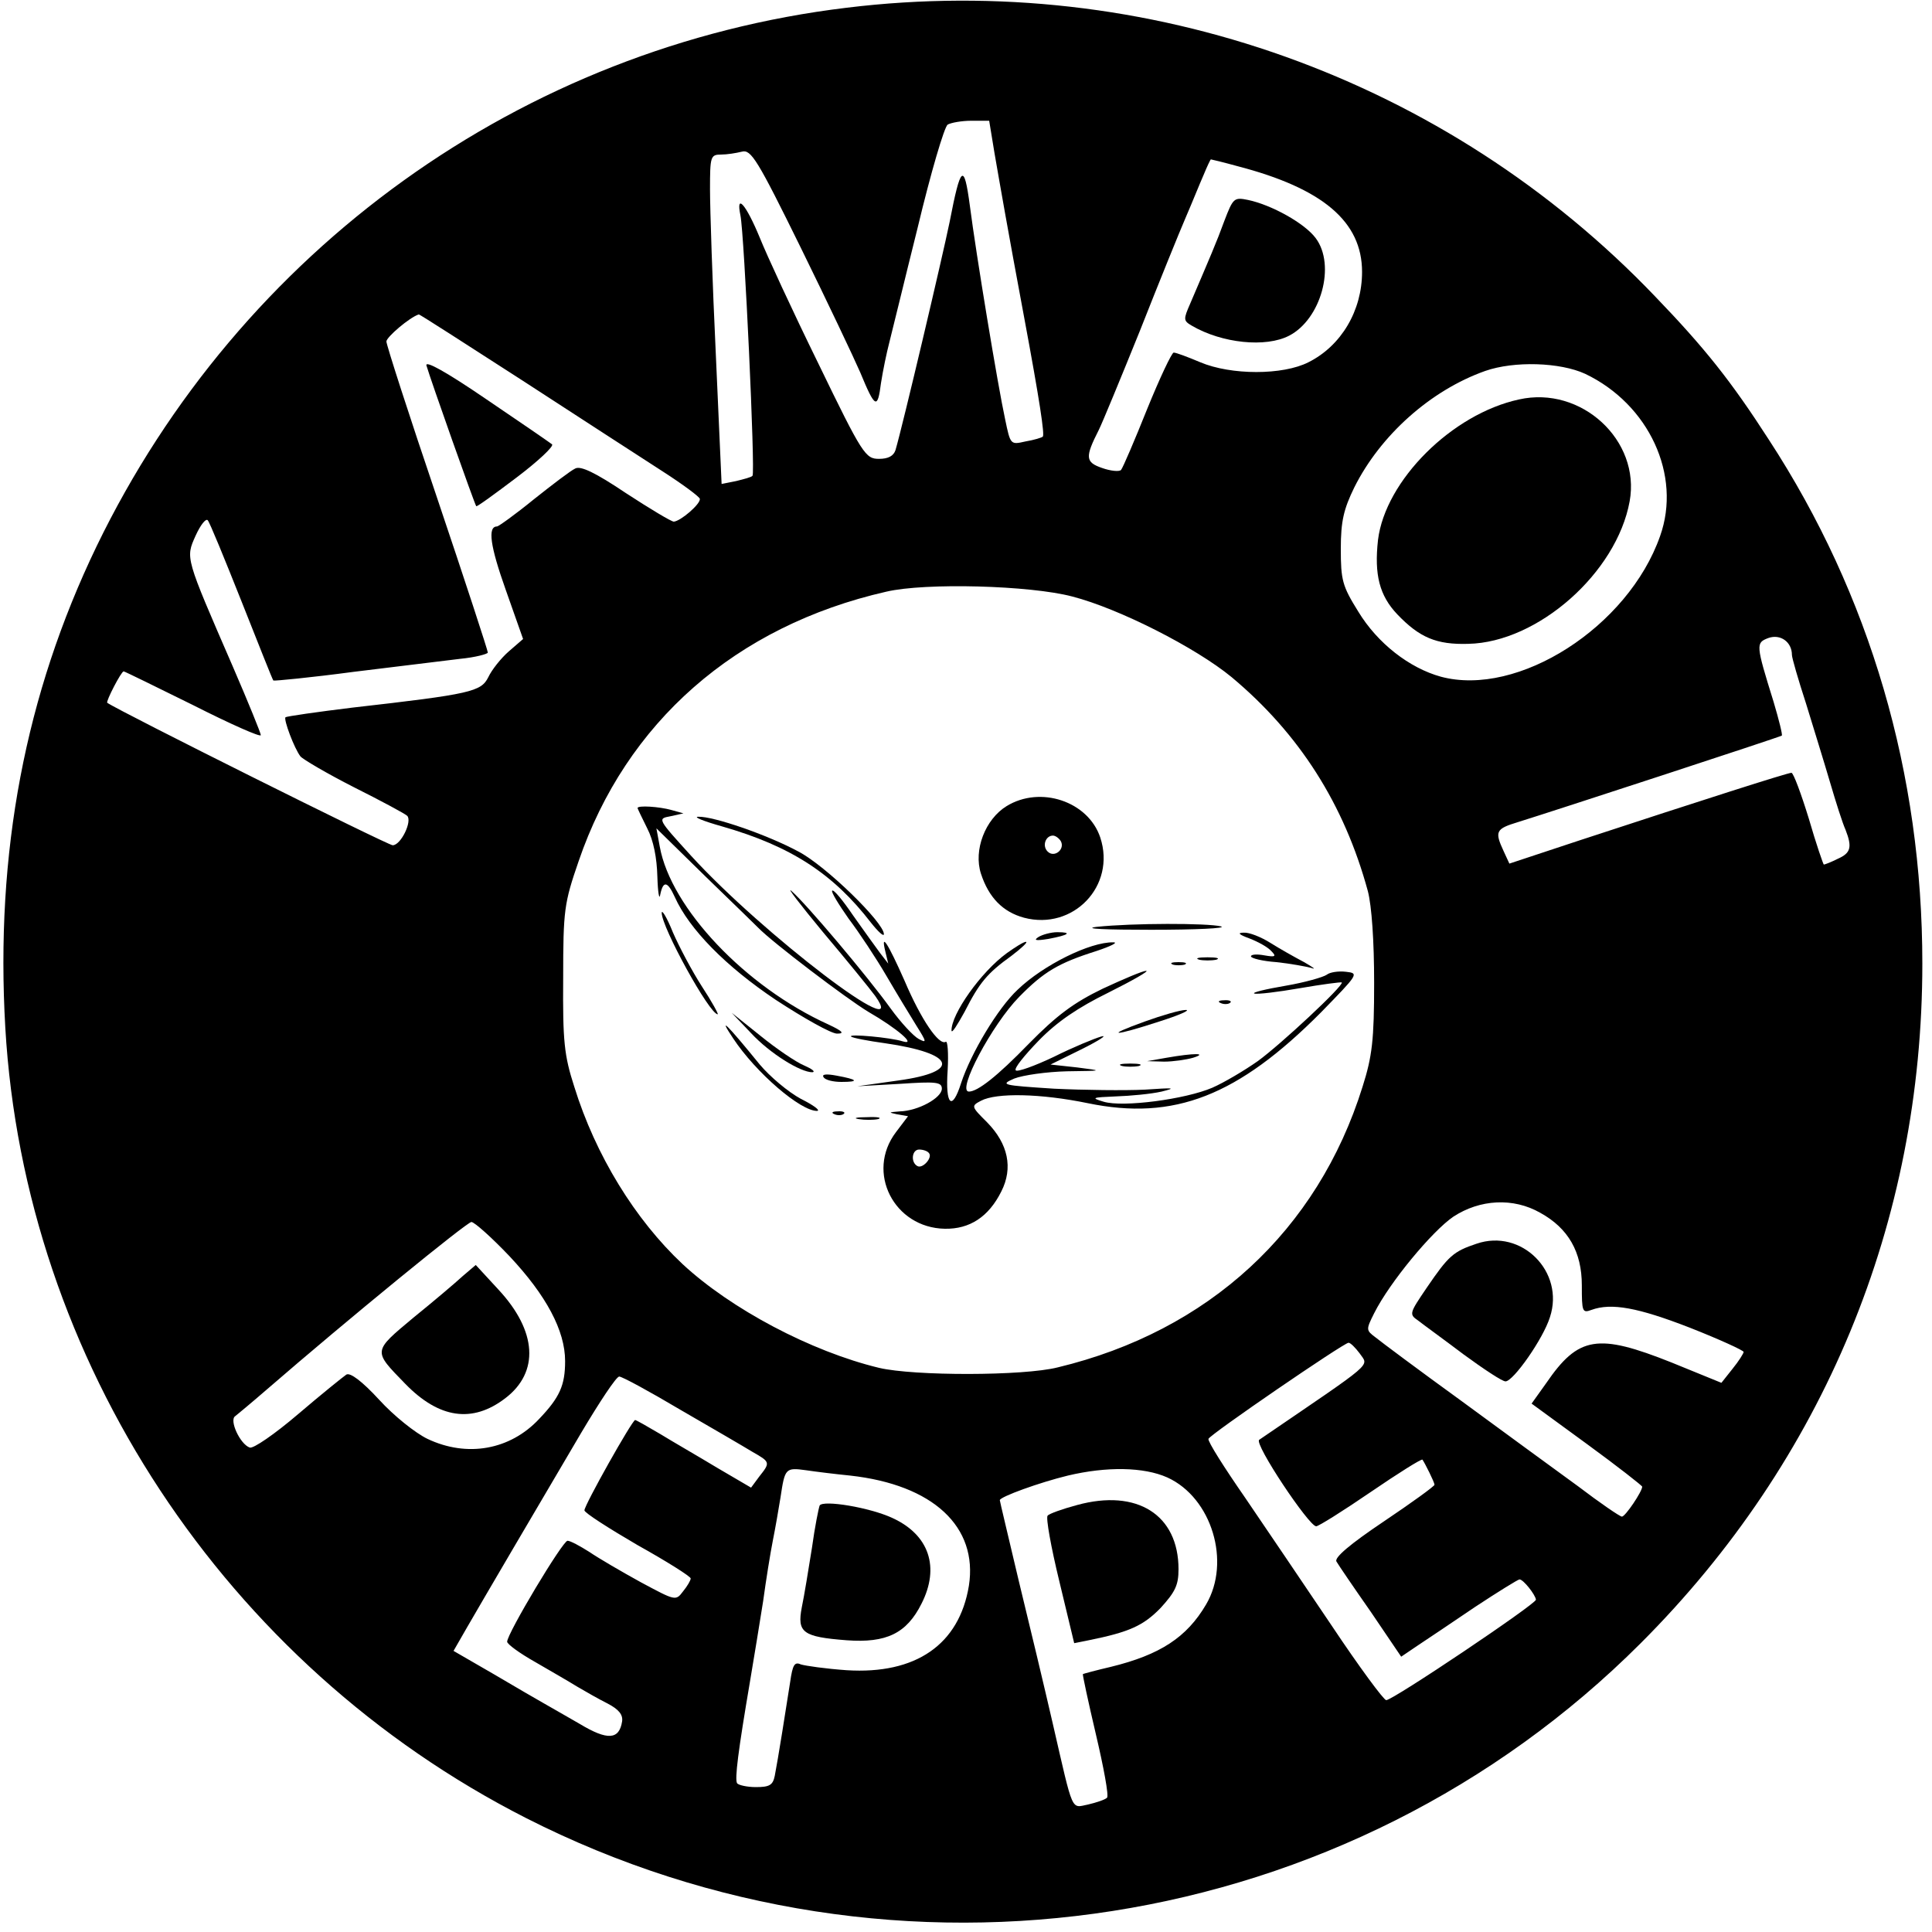 <?xml version="1.0" standalone="no"?>
<!DOCTYPE svg PUBLIC "-//W3C//DTD SVG 20010904//EN"
 "http://www.w3.org/TR/2001/REC-SVG-20010904/DTD/svg10.dtd">
<svg version="1.0" xmlns="http://www.w3.org/2000/svg"
 width="400pt" height="400pt" viewBox="0 0 400 400"
 preserveAspectRatio="xMidYMid meet">
<g transform="translate(0,400) scale(0.1,-0.1)"
fill="#000000" stroke="none">
<path d="M1753 3984 c-672 -81 -1256 -501 -1553 -1115 -148 -307 -210 -635
-189 -997 40 -688 455 -1319 1078 -1636 767 -390 1702 -244 2308 362 379 379
583 872 583 1407 0 393 -108 763 -318 1085 -78 121 -132 189 -235 296 -431
451 -1053 674 -1674 598z m306 -301 c12 -69 27 -156 61 -338 33 -177 43 -245
39 -249 -2 -2 -18 -7 -36 -10 -31 -7 -31 -7 -42 46 -15 69 -60 341 -73 442
-12 90 -19 85 -42 -34 -15 -73 -97 -421 -112 -472 -4 -12 -15 -18 -34 -18 -28
0 -34 8 -126 198 -53 108 -107 225 -121 260 -28 68 -50 94 -40 46 8 -39 31
-533 25 -539 -2 -3 -18 -7 -34 -11 l-30 -6 -12 269 c-7 147 -12 301 -12 341 0
68 1 72 23 72 12 0 31 3 43 6 19 5 32 -16 122 -199 55 -112 110 -228 123 -258
31 -75 36 -77 43 -22 4 26 12 64 17 83 5 19 31 127 59 239 27 113 55 208 62
213 7 4 29 8 49 8 l37 0 11 -67z m503 -27 c177 -46 258 -115 258 -219 0 -80
-43 -153 -111 -187 -53 -27 -160 -27 -224 0 -26 11 -50 20 -55 20 -4 0 -29
-53 -55 -117 -26 -65 -50 -121 -54 -126 -4 -4 -22 -2 -39 4 -35 12 -36 22 -7
79 7 14 45 106 85 205 39 99 82 205 95 235 13 30 29 70 37 88 7 17 14 32 15
32 1 0 26 -6 55 -14z m-1480 -444 c117 -76 248 -161 290 -188 42 -27 77 -53
77 -57 1 -11 -40 -46 -54 -47 -5 0 -50 27 -99 59 -64 43 -94 57 -105 51 -9 -4
-47 -33 -86 -64 -38 -31 -73 -56 -76 -56 -20 0 -14 -41 18 -131 l36 -102 -30
-26 c-16 -14 -35 -38 -42 -53 -15 -30 -35 -35 -281 -63 -74 -9 -136 -18 -139
-20 -4 -5 18 -64 31 -81 5 -6 54 -35 111 -64 56 -28 106 -55 110 -59 11 -11
-13 -61 -30 -61 -10 0 -569 279 -591 295 -3 3 29 65 34 65 2 0 67 -32 144 -70
77 -39 140 -67 140 -62 0 4 -26 68 -58 142 -99 228 -98 224 -77 271 10 22 21
36 25 32 4 -4 35 -80 70 -168 35 -88 64 -162 66 -164 2 -1 76 6 166 18 90 11
189 23 221 27 31 3 57 10 57 13 0 4 -47 148 -105 320 -58 171 -105 317 -105
324 0 9 48 50 67 56 1 1 97 -61 215 -137z m2200 14 c132 -63 200 -210 155
-336 -66 -188 -294 -334 -454 -291 -65 18 -131 69 -171 135 -33 53 -36 65 -36
130 0 57 6 82 28 127 54 108 158 201 271 241 60 21 155 18 207 -6z m-1062
-461 c97 -25 256 -106 330 -167 140 -117 233 -263 282 -443 8 -31 13 -103 13
-190 0 -118 -4 -152 -24 -215 -93 -298 -319 -506 -631 -581 -71 -18 -298 -18
-370 -1 -141 34 -307 122 -407 215 -98 92 -180 225 -224 367 -21 65 -24 94
-23 225 0 141 2 155 32 242 98 287 325 487 637 558 81 19 298 13 385 -10z
m1490 -121 c0 -6 13 -51 29 -100 15 -49 38 -123 50 -164 12 -41 26 -85 32 -98
14 -36 11 -48 -16 -60 -14 -7 -27 -12 -29 -12 -1 0 -16 43 -31 95 -16 52 -32
95 -36 95 -8 0 -186 -57 -439 -140 l-145 -48 -12 26 c-19 41 -16 46 30 60 74
23 542 176 546 179 2 1 -6 33 -17 70 -37 119 -37 122 -11 132 25 9 49 -8 49
-35z m-521 -1155 c58 -32 86 -81 86 -150 0 -55 1 -58 20 -51 41 15 96 5 204
-37 61 -24 111 -47 111 -50 0 -3 -10 -19 -23 -35 l-23 -29 -103 42 c-153 61
-193 55 -260 -43 l-30 -42 115 -84 c63 -46 114 -86 114 -88 0 -10 -35 -62 -42
-62 -4 0 -45 28 -91 63 -47 34 -156 114 -242 177 -87 63 -166 122 -177 131
-20 15 -20 16 -3 50 32 64 120 170 164 200 55 36 124 40 180 8z m-2134 -90
c76 -81 115 -154 115 -217 0 -50 -11 -75 -54 -120 -60 -64 -149 -80 -231 -41
-25 12 -70 48 -100 81 -35 38 -60 57 -68 52 -6 -4 -52 -41 -100 -82 -48 -41
-93 -72 -100 -69 -20 7 -43 57 -30 65 5 4 34 28 64 54 172 149 416 348 425
348 6 0 42 -32 79 -71z m1760 -201 c19 -28 35 -13 -208 -179 -11 -8 103 -179
118 -179 5 0 56 32 113 71 57 39 105 69 107 67 5 -7 25 -47 25 -52 0 -3 -47
-37 -105 -76 -70 -47 -103 -75 -98 -83 4 -7 36 -54 71 -104 l63 -93 34 23 c18
12 72 48 119 80 47 31 89 57 92 57 8 0 33 -32 34 -42 0 -9 -296 -208 -310
-208 -5 0 -56 69 -112 153 -56 83 -137 203 -180 266 -43 62 -78 117 -76 122 3
9 279 198 290 199 4 0 14 -10 23 -22z m-1406 -117 c64 -37 131 -76 149 -87 37
-21 37 -22 14 -51 l-17 -23 -70 41 c-38 23 -92 54 -118 70 -27 16 -50 29 -52
29 -6 0 -105 -176 -105 -187 0 -5 50 -37 110 -72 61 -34 110 -65 110 -69 0 -4
-7 -16 -16 -27 -15 -20 -16 -19 -87 19 -40 22 -88 50 -107 63 -19 12 -39 23
-45 23 -10 0 -125 -192 -125 -209 0 -5 26 -24 58 -42 31 -18 71 -41 87 -51 17
-10 45 -26 63 -35 23 -12 32 -23 30 -37 -6 -38 -30 -40 -88 -5 -30 17 -64 37
-75 43 -11 6 -57 33 -103 60 l-83 48 27 47 c34 59 148 253 237 404 38 64 73
117 79 117 6 0 63 -31 127 -69z m351 -136 c172 -19 265 -106 246 -228 -20
-122 -110 -184 -253 -175 -43 3 -85 9 -95 12 -13 6 -17 -1 -22 -36 -8 -52 -26
-165 -32 -195 -4 -19 -11 -23 -39 -23 -18 0 -36 4 -39 8 -5 9 2 65 27 212 8
47 20 121 27 165 6 44 15 100 20 125 5 25 12 65 16 90 9 60 10 62 53 56 20 -3
61 -8 91 -11z m657 -4 c92 -42 132 -175 80 -263 -40 -68 -95 -104 -197 -129
-30 -7 -56 -14 -58 -15 -1 -1 11 -57 27 -125 16 -68 27 -127 23 -131 -4 -4
-22 -10 -39 -14 -36 -7 -30 -21 -73 166 -17 74 -49 208 -71 298 -21 89 -39
164 -39 166 0 7 83 37 141 51 80 19 157 18 206 -4z"/>
<path d="M2535 3543 c-16 -44 -30 -76 -71 -172 -14 -32 -14 -35 3 -45 63 -37
154 -46 202 -21 66 34 97 146 55 202 -23 31 -92 69 -140 79 -29 6 -31 4 -49
-43z"/>
<path d="M883 3243 c8 -28 100 -288 103 -291 1 -2 38 25 83 59 45 34 78 65 74
69 -5 4 -66 46 -137 94 -82 56 -127 81 -123 69z"/>
<path d="M3145 3173 c-139 -30 -277 -168 -292 -291 -8 -72 3 -115 40 -154 46
-48 81 -63 147 -61 144 3 307 147 334 295 23 126 -100 240 -229 211z"/>
<path d="M2084 2331 c-44 -27 -69 -91 -53 -140 16 -49 45 -79 89 -91 102 -27
191 66 158 166 -25 75 -124 108 -194 65z m112 -72 c10 -17 -13 -36 -27 -22
-12 12 -4 33 11 33 5 0 12 -5 16 -11z"/>
<path d="M1320 2327 c0 -1 9 -20 20 -42 13 -25 20 -61 21 -100 1 -33 4 -50 6
-37 6 29 15 28 30 -5 30 -67 106 -144 209 -213 58 -38 115 -70 127 -70 16 0
12 5 -18 19 -172 78 -326 241 -349 368 l-7 38 102 -100 c57 -55 106 -103 109
-106 29 -30 183 -147 228 -174 59 -34 101 -70 71 -61 -25 8 -113 16 -107 10 3
-3 35 -9 71 -14 145 -21 158 -59 27 -77 l-85 -12 88 5 c74 5 87 4 87 -10 0
-19 -49 -46 -87 -47 -24 -2 -24 -2 -6 -6 l23 -4 -25 -33 c-63 -83 -4 -198 101
-200 52 -1 91 25 117 77 25 49 14 99 -29 143 -33 33 -34 34 -13 45 32 17 124
15 221 -5 179 -37 311 15 483 188 77 79 79 81 52 84 -16 2 -34 -1 -40 -6 -7
-5 -45 -16 -86 -23 -41 -7 -70 -14 -64 -16 6 -2 48 3 94 11 46 8 85 13 87 12
5 -6 -127 -129 -174 -163 -27 -19 -69 -44 -94 -55 -56 -24 -185 -41 -225 -29
-27 8 -24 9 25 11 30 1 73 5 95 10 32 8 25 8 -35 4 -41 -2 -126 -1 -188 2
-108 7 -112 8 -82 21 18 7 67 14 109 15 75 1 76 1 21 8 l-55 6 65 32 c36 18
54 30 40 26 -14 -4 -58 -22 -98 -42 -40 -19 -76 -32 -79 -28 -4 4 18 31 48 62
38 39 81 68 144 99 50 25 85 45 78 45 -7 0 -47 -17 -90 -37 -60 -29 -95 -55
-153 -114 -66 -68 -106 -99 -124 -99 -26 0 48 139 104 196 51 52 81 70 160 95
30 10 46 18 35 18 -48 1 -145 -47 -198 -98 -41 -38 -97 -132 -117 -193 -19
-60 -33 -46 -28 26 2 36 0 62 -4 59 -14 -8 -51 46 -85 126 -35 79 -50 102 -40
61 l6 -25 -17 22 c-9 12 -34 47 -56 78 -21 31 -40 54 -43 51 -3 -2 13 -28 34
-58 22 -29 57 -82 78 -118 21 -36 49 -82 62 -103 22 -35 22 -37 5 -28 -11 6
-37 34 -58 63 -49 68 -175 217 -205 243 -12 11 17 -27 65 -85 49 -58 97 -117
108 -132 77 -108 -233 128 -381 290 -70 77 -70 77 -43 82 l27 6 -25 7 c-25 7
-70 10 -70 4z m603 -714 c9 -9 -13 -34 -24 -27 -14 8 -11 34 4 34 8 0 17 -3
20 -7z"/>
<path d="M1495 2289 c143 -41 230 -98 308 -199 15 -19 27 -30 27 -24 0 24
-121 142 -177 171 -65 35 -176 73 -207 72 -12 0 10 -9 49 -20z"/>
<path d="M1370 2110 c0 -30 99 -210 116 -210 2 0 -12 26 -33 58 -20 31 -47 82
-60 112 -12 30 -23 48 -23 40z"/>
<path d="M2270 2081 c-30 -4 21 -6 113 -6 92 0 158 3 145 7 -28 7 -183 7 -258
-1z"/>
<path d="M2150 2060 c-11 -7 -5 -8 20 -4 43 8 51 14 19 14 -13 0 -31 -5 -39
-10z"/>
<path d="M2587 2057 c18 -7 38 -18 45 -26 11 -11 9 -13 -14 -9 -16 3 -28 2
-28 -2 0 -4 24 -10 53 -12 28 -3 61 -9 72 -12 11 -4 4 1 -15 12 -19 10 -51 28
-70 40 -19 12 -44 22 -55 21 -14 0 -10 -4 12 -12z"/>
<path d="M2085 2027 c-54 -39 -116 -127 -115 -161 1 -6 12 12 27 39 31 61 47
80 97 116 21 16 35 29 30 29 -5 0 -22 -11 -39 -23z"/>
<path d="M2483 2013 c9 -2 25 -2 35 0 9 3 1 5 -18 5 -19 0 -27 -2 -17 -5z"/>
<path d="M2428 2003 c6 -2 18 -2 25 0 6 3 1 5 -13 5 -14 0 -19 -2 -12 -5z"/>
<path d="M2528 1923 c7 -3 16 -2 19 1 4 3 -2 6 -13 5 -11 0 -14 -3 -6 -6z"/>
<path d="M2370 1885 c-86 -31 -65 -31 30 0 41 13 66 24 55 24 -11 0 -49 -11
-85 -24z"/>
<path d="M1555 1861 c39 -42 102 -81 127 -81 7 1 -1 7 -17 14 -17 7 -58 35
-90 61 l-60 48 40 -42z"/>
<path d="M1518 1850 c47 -71 140 -151 174 -150 7 1 -8 12 -34 25 -26 14 -64
46 -85 71 -70 86 -87 102 -55 54z"/>
<path d="M2415 1810 l-40 -7 35 -1 c19 0 46 4 60 8 32 10 2 10 -55 0z"/>
<path d="M2323 1793 c9 -2 25 -2 35 0 9 3 1 5 -18 5 -19 0 -27 -2 -17 -5z"/>
<path d="M1705 1770 c3 -6 20 -10 37 -10 38 0 34 5 -10 13 -21 4 -31 3 -27 -3z"/>
<path d="M1728 1693 c7 -3 16 -2 19 1 4 3 -2 6 -13 5 -11 0 -14 -3 -6 -6z"/>
<path d="M1778 1683 c12 -2 30 -2 40 0 9 3 -1 5 -23 4 -22 0 -30 -2 -17 -4z"/>
<path d="M3057 1425 c-48 -16 -58 -25 -103 -91 -36 -53 -37 -55 -18 -68 10 -8
53 -39 94 -70 41 -30 80 -56 87 -56 16 0 78 88 92 133 31 94 -59 184 -152 152z"/>
<path d="M958 1358 c-14 -13 -60 -52 -102 -86 -85 -71 -84 -68 -17 -137 70
-72 139 -82 207 -30 71 54 66 139 -14 225 l-47 51 -27 -23z"/>
<path d="M1697 883 c-2 -5 -10 -44 -16 -88 -7 -44 -16 -99 -21 -123 -10 -52 2
-61 93 -68 82 -6 124 14 155 76 38 75 16 142 -60 177 -47 22 -144 38 -151 26z"/>
<path d="M2230 884 c-30 -8 -58 -18 -61 -22 -4 -4 7 -65 24 -135 l31 -129 30
6 c84 17 113 30 149 67 30 33 37 47 37 80 0 113 -86 167 -210 133z"/>
</g>
</svg>
